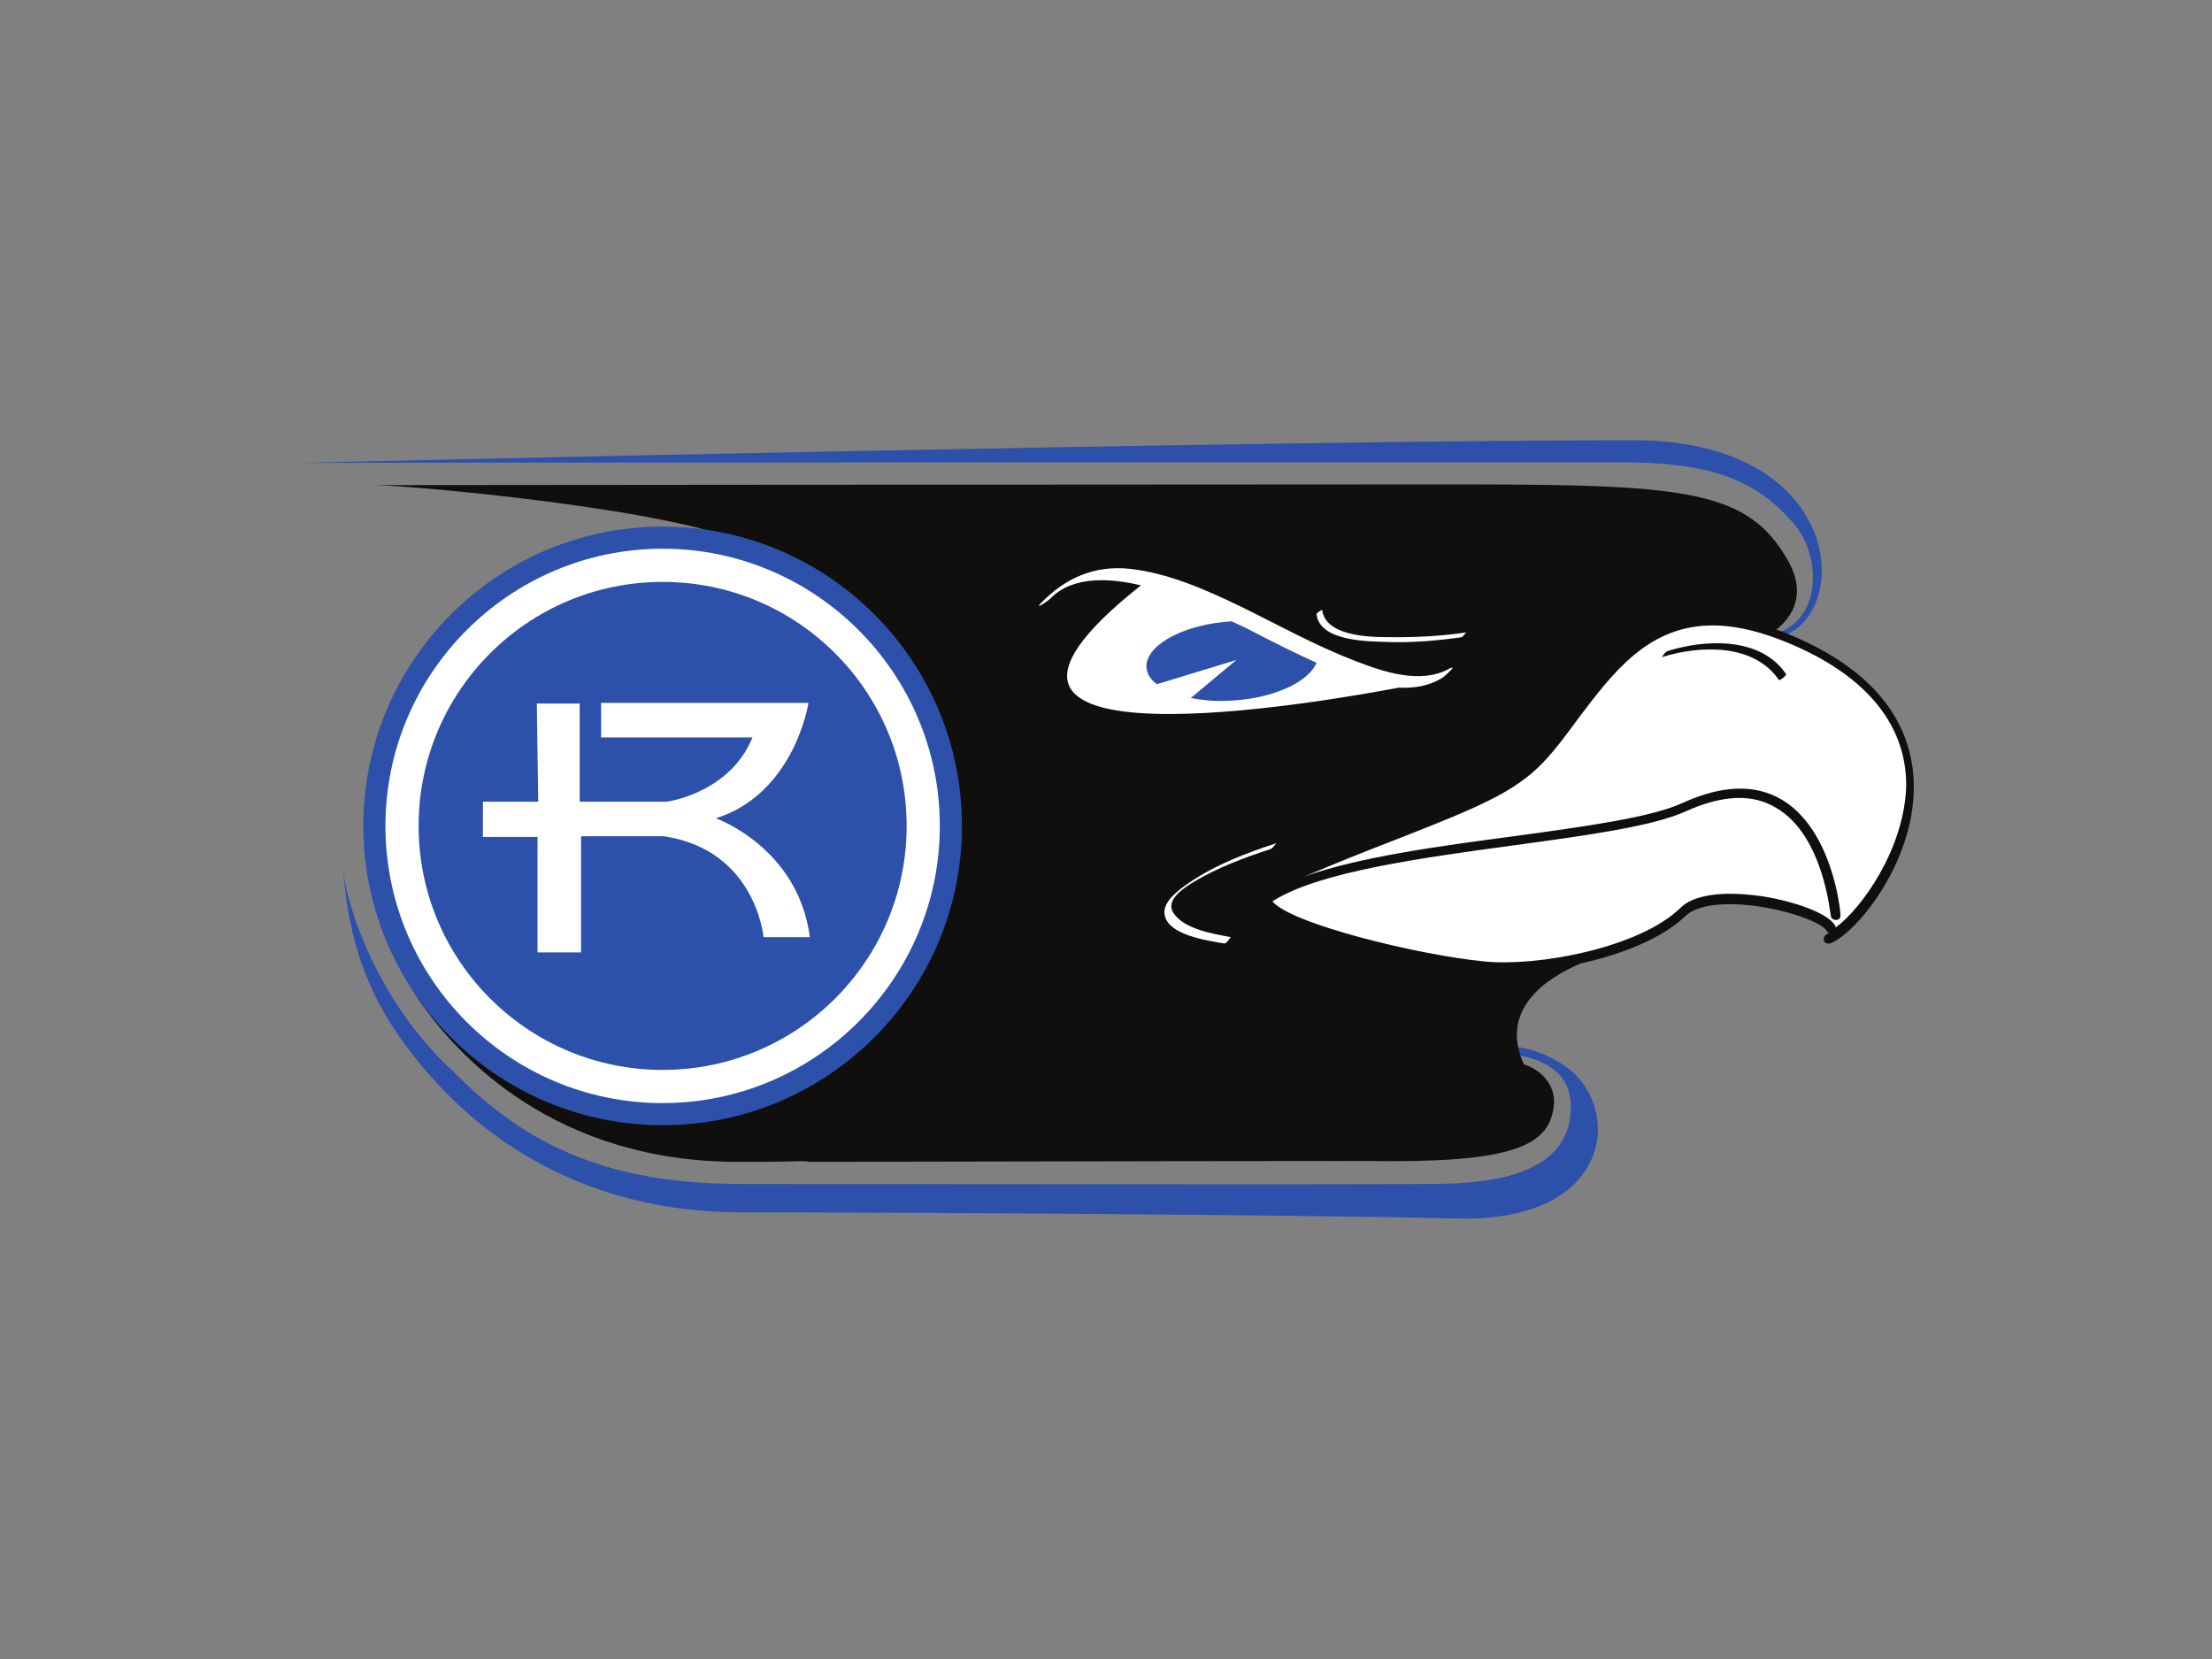 <?xml version="1.0" encoding="utf-8"?>
<!-- Generator: Adobe Illustrator 25.0.1, SVG Export Plug-In . SVG Version: 6.00 Build 0)  -->
<svg version="1.0" id="katman_1" xmlns="http://www.w3.org/2000/svg" xmlns:xlink="http://www.w3.org/1999/xlink" x="0px" y="0px"
	 viewBox="0 0 8 6" style="enable-background:new 0 0 8 6;" xml:space="preserve">
<rect x="0" y="0" width="8" height="6" fill="#808080" stroke="none"/>
<style type="text/css">
	.st0{fill-rule:evenodd;clip-rule:evenodd;fill:#FFFFFF;}
	.st1{fill:#2D51AB;}
	.st2{fill:#100F0D;}
	.st3{fill:#FFFFFF;}
	.st4{fill-rule:evenodd;clip-rule:evenodd;fill:#2D51AB;}
	.st5{fill:#2B5BAF;}
</style>
<g transform="matrix(.025 0 0 -.025 1.389 3.982)">
	<path class="st0" d="M187.4,70.6c12.9-1.3,22.6-5.6,29.1-13c9.8-11,1-27.8-6.3-33.2c-5.1,4.3-14.3,5.7-20.7,4.2
		c-4.3-2.4-2.5-5-23.5-9.9c-13.9-3.3-28.1,0-42.5,9.9c15.2,19.2,28.5,31,40,35.4C175.1,68.4,183.1,70.6,187.4,70.6z"/>
	<g>
		<path class="st1" d="M180.7,95.6c-51.2,0-186.1-3.1-192.9-3.3c7.2,0.1,160.6,0.1,191,0.1c12.8,0,19.7-2.3,25.4-9.2
			c3.6-4.5,3.8-13.2-2.6-15.5l0.8-0.4C212.4,70.8,211.1,95.6,180.7,95.6"/>
		<path class="st1" d="M5.6,4.9c4.6-5.4,18.6-21,46.1-21c17.9,0,78.2-0.3,103.7-0.9c22.8-0.5,23.7,16.5,15.4,22.1
			c-6.3,4.2-11.4,2.5-6.5,1.5c6.3-1.3,8-4.8,7.2-9.5c-1.7-9.2-15.4-9.1-21.3-9.1C134.4-12.1,76-12,51.7-12C32.2-12,20.4-6.3,10,4.3
			c-10.5,9.5-15.3,23.3-15.9,29C-4.9,20.5-0.9,12.7,5.6,4.9"/>
		<path class="st2" d="M210,25.1c0,0.1,0,0.2-0.1,0.3c-1,1.8-6,3.5-10.4,4.2c-2.7,0.4-9.2,1.1-12-1.7c-6-5.8-20.8-8.5-28.4-7.7
			c-9.3,0.9-27.9,5.4-30.6,8.7c0.1,0,0.1,0,0.2,0.1c6.7,4.2,21.6,6.2,34.8,8c10.3,1.4,19.9,2.7,24.8,4.9c5.3,2.4,9.7,2.6,13.1,0.5
			c6.9-4,7.8-15.5,7.9-15.6c0-0.3,0.3-0.6,0.7-0.6c0,0,0,0,0.1,0c0.4,0,0.6,0.3,0.6,0.7c0,0.5-1.1,12.3-8.5,16.7
			c-3.9,2.3-8.7,2.1-14.4-0.5c-4.6-2.1-14.2-3.4-24.4-4.8c-10.6-1.4-22.4-3-30.2-5.8c5.4,2.3,10,4.1,13.9,5.6
			c10.9,4.3,16.4,6.5,20.6,10.9c1.8,1.9,3.5,4.2,5.1,6.4c5,6.6,10.1,13.4,19.4,13.4c2.8,0,5.9-0.6,9.6-2c12-4.6,18.4-11.9,18.4-21.1
			C220,36.5,213.7,27.8,210,25.1z M202,68c-0.2,0.1-0.4,0.1-0.6,0.2c1.6,1.2,4.7,4.5,1.8,9.8c-6.6,11.9-17.3,11.2-62.5,11.2
			C102,89.2-1.4,89.1-1.4,89.1c4.9,0,44-3.5,54-8.6c17.7-5.3,30.6-21.6,30.6-41C83.2,15.9,64-3.3,40.4-3.3C23.9-3.3,9.6,6,2.5,19.6
			c0.4-1.2,1-2.5,1.9-4C10.7,5.9,25.2-8.8,51.2-8.8c2.7,0,5.8,0,9.2,0.1c0.8,0,1.2-0.1,1.2-0.1c97.1,0.2,78.5,0.1,84.5,0.1
			c18.1,0,22.4,2.7,23.1,7.8c0.5,3.4-2.2,5.6-4.3,6.2c-3.7,8.1,3.5,12.6,8.2,14.6c5.9,1.3,11.8,3.6,15.2,6.9
			c1.7,1.6,5.7,2.1,10.9,1.3c4.9-0.8,8.9-2.4,9.5-3.5c0.1-0.1,0.2-0.2,0.3-0.3c-0.1-0.1-0.2-0.1-0.3-0.2c-0.3-0.1-0.5-0.5-0.4-0.9
			c0.1-0.3,0.5-0.5,0.9-0.4c3.7,1.4,12.1,11.5,12.1,22.6C221.3,52.5,217.9,61.9,202,68z"/>
		<path class="st2" d="M202.8,61.8c-3.7,5.4-11.7,5-17.1,3.3c-0.4-0.1-0.8-0.9-0.9-0.9c5.4,1.7,13.3,2.1,17-3.3
			C201.9,60.8,203,61.6,202.8,61.8"/>
		<path class="st3" d="M129.1,37.3c-4.3-1.4-8.8-3.1-12.6-5.7c-1.3-0.9-3.8-2.6-3.6-4.5c0.3-3.1,6.3-3.9,8.6-4.3
			c0.4-0.1,0.9,0.9,1,0.9c-2.5,0.5-6.7,1.1-8.3,3.5c-1.3,2,1.8,3.8,3.1,4.6c3.4,2,7.1,3.4,10.8,4.6C128.6,36.5,129,37.3,129.1,37.3"
			/>
		<path class="st3" d="M154.2,62.6c-4.2-2.4-9.7-0.5-13.8,1.1c-5.7,2.2-11.1,5.2-16.6,7.9c-5,2.4-10.4,4.8-16,5.4
			c-5,0.5-9.2-1.3-12.7-4.9c-1.2-1.2,0.9,0.2,1.3,0.6c3.3,3.4,8.9,2.9,13.1,1.9c-35.4-28,27.7-16.6,37.3-14.8
			c2.1-0.1,4.2,0.2,6.1,1.3c0.5,0.3,1,0.8,1.4,1.2C154.7,62.7,154.6,62.8,154.2,62.6"/>
		<path class="st3" d="M156.6,67.8c-3.3-0.5-6.7-0.7-10.1-0.7c-2.9,0-10.3-0.2-10.8,4c0-0.1-0.8-0.4-0.8-0.7c0.5-4,7.7-3.9,10.5-4
			c3.5-0.1,7,0.2,10.5,0.7C156.1,67.2,156.5,67.8,156.6,67.8"/>
	</g>
	<path class="st0" d="M-2.4,40c0-23.6,19.2-42.8,42.8-42.8S83.2,16.3,83.2,40c0,23.6-19.2,42.8-42.8,42.8S-2.4,63.6-2.4,40"/>
	<path class="st4" d="M0.2,39.8c0,22.1,18,40.1,40.1,40.1c22.1,0,40.1-18,40.1-40.1c0-22.1-18-40.1-40.1-40.1
		C18.1-0.3,0.2,17.7,0.2,39.8z M-3,39.8C-3,15.9,16.4-3.5,40.3-3.5c23.9,0,43.3,19.4,43.3,43.3c0,23.9-19.4,43.3-43.3,43.3
		C16.4,83.1-3,63.7-3,39.8z"/>
	<path class="st4" d="M40.3,4.5c19.5,0,35.3,15.8,35.3,35.3c0,19.5-15.8,35.3-35.3,35.3C20.8,75.1,5,59.3,5,39.8
		C5,20.3,20.8,4.5,40.3,4.5"/>
	<path class="st3" d="M22.1,57.5h6.2V43.3h12.6c0,0,9.1,1.2,12.4,9.3H31.4v5h30c0,0-2-13.1-13.4-16.7c0,0,11.9-4.2,13.6-17.2h-6.7
		c0,0-1.1,12.6-14.4,14.6h-12V21.5h-6.3v16.7h-7.9v5.1h8L22.1,57.5z"/>
	<path class="st5" d="M-11.9,92.3c-0.4,0-0.6,0-0.6,0C-12.5,92.3-12.3,92.3-11.9,92.3"/>
	<path class="st1" d="M122.6,69.4c-6.5-0.4-11.9-3.1-12.3-6.2c-0.1-1.1,0.4-2.1,1.5-2.9l11.5,3.5l-6.6-5.5c1.6-0.3,3.4-0.5,5.3-0.4
		c6.3,0.2,11.7,2.6,12.9,5.5c-3.1,1.4-6.1,2.9-9,4.4C124.8,68.4,123.7,68.9,122.6,69.4"/>
</g>
</svg>
